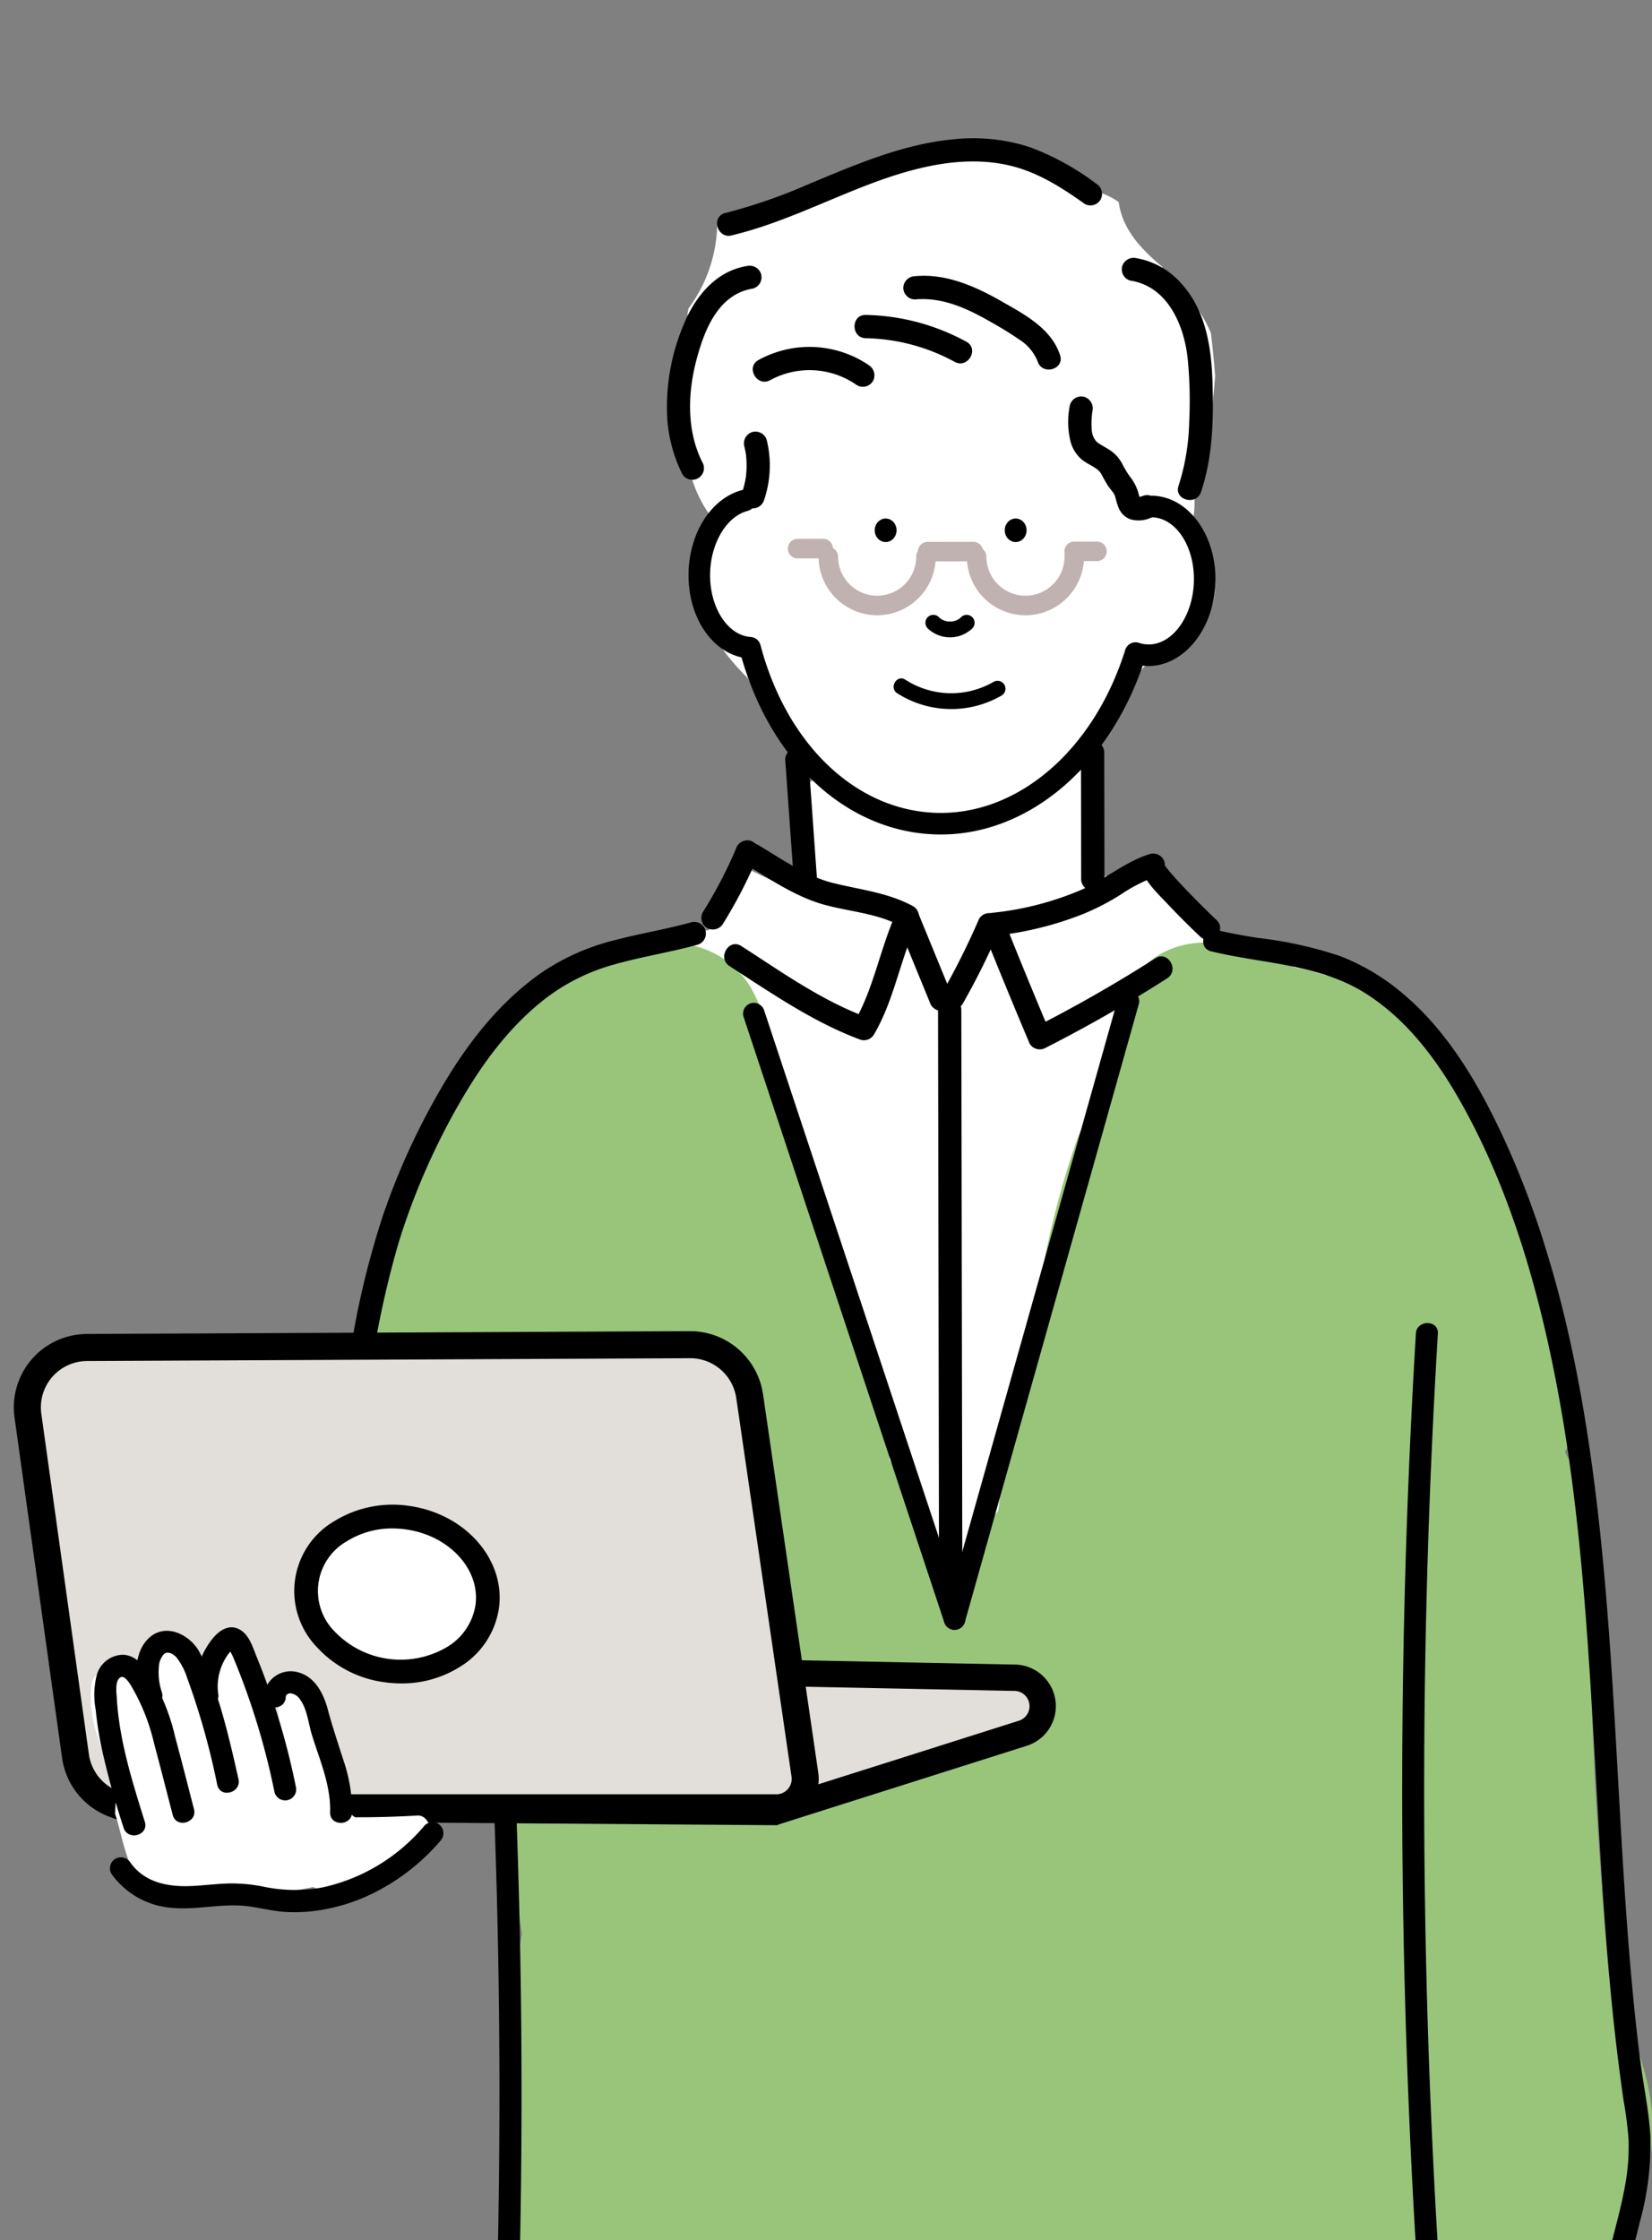 <svg xmlns="http://www.w3.org/2000/svg" xmlns:xlink="http://www.w3.org/1999/xlink" width="239" height="324" viewBox="0 0 239 324">
  <rect x="0" y="0" width="239" height="324" fill="#808080" stroke="none"/>
  <defs>
    <clipPath id="clip-path">
      <rect id="長方形_4224" data-name="長方形 4224" width="239" height="324" transform="translate(220 618)" fill="#fff" stroke="#707070" stroke-width="1"/>
    </clipPath>
  </defs>
  <g id="マスクグループ_18" data-name="マスクグループ 18" transform="translate(-220 -618)" clip-path="url(#clip-path)">
    <g id="グループ_10087" data-name="グループ 10087" transform="translate(94.241 -176.688)">
      <g id="グループ_10086" data-name="グループ 10086" transform="translate(98)">
        <g id="グループ_10063" data-name="グループ 10063">
          <path id="パス_4878" data-name="パス 4878" d="M259.5,1168.026a76.9,76.9,0,0,0-.174-8.535q0-.711,0-1.422c.545-5.222.046-10.608,0-15.921q0-.783,0-1.567c0-5.561-6.938-6.605-9.613-3.162-3.309.553-7.089,1.492-9.56,3.455l-.566.18c-4.448,1.417-4.83,7.686-1.54,9.786a4.587,4.587,0,0,0-.586,2.62,49.6,49.6,0,0,1-.251,9.732,7.369,7.369,0,0,0-1.795.287l-4.259-.956c-5.8-1.3-9.454,6.647-4.1,9.731q.646.372,1.317.735.539.666,1.122,1.287a8.828,8.828,0,0,0,8.274,6.281,48.092,48.092,0,0,0,15.649-1.93C257.737,1177.352,260.895,1172.522,259.5,1168.026Z" fill="#fff"/>
          <g id="グループ_10062" data-name="グループ 10062">
            <path id="パス_4879" data-name="パス 4879" d="M244.084,1148.991a86.426,86.426,0,0,1-.039,9.974,20.673,20.673,0,0,1-.467,4.01c-.218.819-.627,1.834-1.584,1.965-1.989.273-3.227-1.956-3.739-3.486a28.712,28.712,0,0,1-1.084-6.793,29.986,29.986,0,0,0-1.3-7.919,1.7,1.7,0,0,0-2.036-1.157,1.67,1.67,0,0,0-1.157,2.037c1.852,5.038.67,10.707,2.764,15.7,1.113,2.653,3.44,5.108,6.551,4.933,3.535-.2,4.81-3.556,5.148-6.581a77.728,77.728,0,0,0,.256-12.682c-.112-2.119-3.424-2.133-3.311,0Z"/>
            <path id="パス_4880" data-name="パス 4880" d="M258.609,1139.292q.334,10.533.671,21.068l.168,5.266a35.937,35.937,0,0,1,.013,4.778,5.83,5.83,0,0,1-4.074,4.988,52.179,52.179,0,0,1-8.576,2.025l-5.094,1.035a18.776,18.776,0,0,1-4.912.707c-2.673-.181-4.485-2.951-6.036-4.814-1.075-1.292-2.157-2.578-3.225-3.876a10.656,10.656,0,0,1-2.129-3.419,3.455,3.455,0,0,1,.371-3.212c.82-.959,2.285-.64,3.315-.228a27.557,27.557,0,0,1,3.924,2.385,8.923,8.923,0,0,0,4.894,1.522c2.126-.066,2.135-3.378,0-3.311a7.039,7.039,0,0,1-4.024-1.582,18.072,18.072,0,0,0-4.3-2.343,6.229,6.229,0,0,0-4.919.273,5.471,5.471,0,0,0-2.607,3.589c-.745,3.356,1.094,6.187,3.133,8.668,1.2,1.463,2.423,2.913,3.635,4.369a22.661,22.661,0,0,0,3.268,3.428,8.248,8.248,0,0,0,4.7,1.863,22.256,22.256,0,0,0,5.633-.793c3.608-.734,7.24-1.394,10.829-2.215,2.761-.632,5.743-1.638,7.583-3.921,2.291-2.842,2.019-6.483,1.909-9.916q-.42-13.167-.839-26.334c-.068-2.126-3.38-2.135-3.311,0Z"/>
          </g>
        </g>
        <path id="パス_4881" data-name="パス 4881" d="M151.255,1423.812a9.873,9.873,0,0,0-13.3-3.486,83.226,83.226,0,0,1-22.417,8.359,8.621,8.621,0,0,0-6.554-2.633c-5.007.225-10.041,4.284-9.719,9.719l.218,3.676c.285,4.794,4.244,10.33,9.719,9.719a102.05,102.05,0,0,0,38.564-12.056A9.857,9.857,0,0,0,151.255,1423.812Z" fill="#fff"/>
        <path id="パス_4882" data-name="パス 4882" d="M256.174,1429.415c-3.389-3.389-10.457-4.128-13.745,0-.007.01-.548.593-.839.946l-.4.26-.353.106c-.079-.006-.353.008-.831.042-.565-.036-1.155-.062-1.721-.064,1.849.008.094-.006-.447-.128-.717-.162-1.427-.353-2.127-.578-.136-.044-.9-.355-1.316-.516-.516-.277-1.473-.768-1.433-.746q-.915-.5-1.8-1.048a22.2,22.2,0,0,1-3.106-2.14,43.911,43.911,0,0,1-6.168-6.511c-3.012-4.29-8.5-6.292-13.3-3.486-4.245,2.483-6.518,8.979-3.487,13.3,6.119,8.717,14.184,15.64,24.207,19.455,8.731,3.323,20.649,2.659,26.865-5.144C259.441,1439.058,260.18,1433.421,256.174,1429.415Z" fill="#fff"/>
        <g id="グループ_10071" data-name="グループ 10071">
          <path id="パス_4883" data-name="パス 4883" d="M148.506,1407.127l-24.725,2.041c-3.866-2.8-10.387-2.213-11.992,3.784-.246.918-.195.867-.554,1.328a17.266,17.266,0,0,1-2.763,2.634c-1.31,1.068-4.133,3.052-5.87,4.575-3.318,2.909-4.789,7.289-3.109,11.485,1.532,3.829,5.246,5.928,9.052,6.968,14.151,3.868,28.825-5.458,41.2-11.1,2.693-1.227,3.968-4.78,3.59-7.634.624-.9,1.228-1.82,1.8-2.76C157.967,1413.786,154.241,1406.653,148.506,1407.127Z" fill="#e5b7ad"/>
          <path id="パス_4884" data-name="パス 4884" d="M206.094,1408.654l24.756,1.631c3.819-2.863,10.349-2.385,12.053,3.585.261.913.209.863.576,1.319a17.257,17.257,0,0,0,2.806,2.588c1.327,1.045,4.183,2.982,5.944,4.476,3.366,2.855,4.91,7.209,3.3,11.433-1.469,3.854-5.148,6.014-8.936,7.117-14.084,4.1-28.912-4.98-41.373-10.412-2.713-1.183-4.047-4.714-3.716-7.574-.639-.892-1.258-1.8-1.845-2.73C196.745,1415.469,200.352,1408.276,206.094,1408.654Z" fill="#e5b7ad"/>
          <path id="パス_4885" data-name="パス 4885" d="M237.913,1391.931c-1.862-3.642-4.016-7.084-5.859-10.723a104.145,104.145,0,0,1-1.317-11.494l.948-21.1a6.182,6.182,0,0,0-.083-1.3c1.547-10.134,2.612-20.211.784-30.555,0-.026-.012-.049-.016-.074a8.227,8.227,0,0,0,1.219-4.039q.427-12.2.715-24.4a5.367,5.367,0,0,0,.182-2.232q-.054-.4-.107-.81,1.379-61.111-.664-122.235c-.239-7.121-.418-14.257-.824-21.371a24.6,24.6,0,0,0-2.33-9.879v-.139a31.594,31.594,0,0,1-1.507-11.789,8.129,8.129,0,0,1-3.593.763l-3.4.028a10.87,10.87,0,0,1-5.944-1.73c-.594-.031-1.191-.044-1.786-.021q-15.995.6-31.976,1.5-31.962,1.786-63.845,4.723a8.935,8.935,0,0,0-1.013.152c-4.418-1.857-10.867.41-11.05,6.728L106.1,1144a7.73,7.73,0,0,0-1.109,3.9l-.353,36a8.384,8.384,0,0,0-.686,1.14,3.259,3.259,0,0,1,.677,2.057c.066,9.724-.262,19.433-1.043,29.11a3.119,3.119,0,0,1,2.218,3.1c.119,14.422.221,28.844,0,43.265,4.56,4.456,3.211,15.061,2.849,20.293-.206,2.982-.5,5.953-.85,8.918.042.276.081.552.124.827a5.26,5.26,0,0,0,.505,1.545q-.507,19.82.219,39.639c3.89,3.417,2.7,10.894,2.347,15.43-.066.844-.126,1.714-.186,2.6,1.735,6.259,1.249,12.926,2.284,19.394,1.513,9.452,3.824,18.527,2.258,28.146a3.77,3.77,0,0,1-.172.666c2.182,4.482,6.773,5.612,11.581,6.046a18.1,18.1,0,0,0,5.931,3.918c6.943,2.823,14.469.751,20.7-2.85a7.4,7.4,0,0,0,2.723-2.616,13.9,13.9,0,0,0,1.817-.725,3.408,3.408,0,0,1,.569-3.51,9.185,9.185,0,0,0,1.75-5.01c-.011-.1-.018-.19-.032-.288a2.453,2.453,0,0,1,.117-1.154c.035-1.31-.028-2.6-.072-3.756-.132-3.507-.6-7-.626-10.514a66.068,66.068,0,0,1,1.064-10.372c-.371-3.872-.746-7.743-1.165-11.609a46.173,46.173,0,0,0-1.994-9.873q4.96-38.757,8.1-77.711a3.455,3.455,0,0,1-1.385-3.448,231.618,231.618,0,0,0,3.078-26.407c-.054-.17-.109-.341-.177-.506a3.279,3.279,0,0,1-1.376-2.146,8.318,8.318,0,0,0-1.594-1.357c.16-.873.316-1.747.48-2.62q.523-2.793,1.079-5.58c.183-3.192.485-6.381.718-9.583a72.718,72.718,0,0,0,.207-9.182,36.041,36.041,0,0,0-.862-5.023,3.444,3.444,0,0,1-.375-1.583l-.013-1.568c-.033-3.963,5.433-4.51,6.679-1.448.246-.987.491-1.975.742-2.961,2.713,12.036,3.574,24.529,4.393,36.938.074,2.649.238,5.268.534,7.853.223,3.1.47,6.182.767,9.245.268,14.907.377,29.819.581,44.724a6.92,6.92,0,0,0,2.887,5.79c-1.8,8.968,1.318,19.754,3.25,28.278.077,8.862.164,17.725.31,26.586a2.663,2.663,0,0,1,2.027,2.375c1.913,12.178,2.149,24.455,2.708,36.745a3.109,3.109,0,0,1-.909,2.468c.318,1.5.654,2.995,1.027,4.486.865,3.464,4.061,5.2,7.338,5.491l13.669,1.221a8.424,8.424,0,0,0,4.206.805A3.2,3.2,0,0,1,218,1408.6c3.445-.045,6.893-.283,10.325-.578,1.836-.158,3.686-.308,5.508-.588.381-.059.769-.15,1.154-.211a2.926,2.926,0,0,1,2.736-.979C240.964,1402.293,240.233,1396.47,237.913,1391.931Z" fill="#fff"/>
          <path id="パス_4886" data-name="パス 4886" d="M227.3,1115.6a9.445,9.445,0,0,1,1.285-5.286,3.548,3.548,0,0,0-.89-.1L110,1113.642a4.118,4.118,0,0,0-.7.083,3.877,3.877,0,0,0-1.024-.392,11.737,11.737,0,0,1,1.157,4.388,9.542,9.542,0,0,1-1.537,5.706,4.062,4.062,0,0,0,1.781.243c.351.061.7.112,1.047.144,5.712.522,11.847-.309,17.582-.527l35.882-1.369,35.882-1.368,18.606-.709c3.334-.127,6.5-.067,9.185-1.3A11.883,11.883,0,0,1,227.3,1115.6Z" fill="#c0b2b0"/>
          <path id="パス_4887" data-name="パス 4887" d="M158.107,1120c-7.674.049-15.325.673-22.971,1.277-3.848.305-7.7.573-11.548.874q-2.869.223-5.736.485a49.912,49.912,0,0,0-5.063.554,18.782,18.782,0,0,1-3.009.54c-.366.011-.214-.1.015.069.057.041.467.494.28.234-.147-.206.088.257.028.082-.019-.057-.043-.113-.059-.171-.045-.17-.1-.337-.133-.509s-.071-.363-.1-.546c-.016-.088-.028-.177-.041-.266.009.064.029.237,0-.055-.054-.466-.093-.933-.122-1.4-.064-1.016-.084-2.036-.07-3.054.011-.9.058-1.795.14-2.691.007-.08.018-.16.027-.24,0,.045-.046.29,0,.039.021-.126.04-.252.068-.377.025-.11.063-.218.087-.327.034-.16-.161.294-.076.175.195-.275-.428.379-.415.391a10.67,10.67,0,0,0,2.139-.526c.829-.184,1.663-.34,2.5-.473,1.686-.267,3.389-.424,5.093-.531,6.948-.439,13.929-.113,20.887-.387q11.645-.459,23.292-.875,23.175-.829,46.357-1.494a66.04,66.04,0,0,0,6.834-.482,56.42,56.42,0,0,1,6.612-.635c.422-.005.843.006,1.265.039.282.023.069,0,.009-.005.074.011.155.022.229.04s.171.043.257.062c.295.063-.023.034-.027-.031s.282.248.06.011c-.179-.192.029.027.066.074.16.2.093.053.253.34a4.289,4.289,0,0,1,.448,1.172,20.19,20.19,0,0,1,.155,6.8c-.082.87-.211,1.9-.289,2.469l1.335-1.017c-17.887-1.146-35.81-.353-53.706.11-5.02.13-10.04.232-15.061.26a1.386,1.386,0,0,0,0,2.77c17.913-.1,35.812-1.17,53.728-.931,5.017.066,10.032.24,15.039.561a1.384,1.384,0,0,0,1.335-1.017,47.367,47.367,0,0,0,.565-6.81c-.018-2.222-.193-5.053-1.891-6.711-1.33-1.3-3.755-1-5.437-.873-2.283.169-4.545.523-6.817.8-3.09.374-6.259.277-9.369.368q-6.051.177-12.1.366-12.3.384-24.6.814-12.222.428-24.441.9c-3.833.148-7.666.339-11.5.352-3.615.011-7.23-.052-10.844.069a60.677,60.677,0,0,0-10.7,1.168c-.815.175-1.64.358-2.434.612a1.853,1.853,0,0,0-1.232.878,5.867,5.867,0,0,0-.481,2.232,34.714,34.714,0,0,0-.036,5.945c.1,1.4.107,3.858,1.5,4.7,1.022.614,2.492.226,3.572.007.519-.106,1.041-.213,1.556-.337.081-.019.166-.032.248-.047-.486.088.2-.02.315-.033q.9-.1,1.8-.186c4.037-.4,8.083-.71,12.129-1.007,8.033-.589,16.06-1.354,24.11-1.676q2.988-.12,5.98-.141A1.386,1.386,0,0,0,158.107,1120Z"/>
          <path id="パス_4888" data-name="パス 4888" d="M107.03,1125.4a462.885,462.885,0,0,0-3.615,56.863c-.149,19.047.591,38.074,1.268,57.1.669,18.8,1.275,37.6,2.139,56.391s1.976,37.548,3.672,56.27c.714,7.876,1.894,15.688,2.761,23.546.864,7.84,1.533,15.969.242,23.8a40.741,40.741,0,0,1-1.2,5.183c-.546,1.8,1.981,2.744,2.952,1.245a4.239,4.239,0,0,1-1.181.752.87.87,0,0,1,.255.015c.3.11-.021-.006.036,0,.177.026.353.056.529.087.906.158,1.806.352,2.7.547,2.581.561,5.151,1.171,7.721,1.778,2.666.63,5.33,1.267,8,1.874a41.232,41.232,0,0,0,5.271,1.042,24.287,24.287,0,0,0,8.986-.825,15.052,15.052,0,0,0,7.65-5.689c5.107-6.886,5.588-15.681,5.349-23.946-.126-4.317-.461-8.628-.5-12.948-.048-4.92.455-9.848.758-14.756q1.015-16.45,1.845-32.914c1.114-21.851,2.035-43.712,2.917-65.573.4-9.769.58-19.527.8-29.3.211-9.4.617-18.905,2.693-28.1q.729-3.227,1.768-6.366H167.73a328.211,328.211,0,0,1,7.148,41.707c1.557,14.413,2.4,28.909,3.459,43.365,2.1,28.837,4.251,57.685,7.746,86.393.95,7.8,1.754,15.553,2.24,23.4.481,7.789,1.161,15.571,3.156,23.139a1.674,1.674,0,0,0,1.558,1.186,199.668,199.668,0,0,0,38.049.9q2.236-.162,4.469-.375a12.733,12.733,0,0,0,3.515-.451,2.463,2.463,0,0,0,1.382-1.9c.442-2.072-.089-4.443-.419-6.488-1.027-6.369-2.635-12.644-4.106-18.921-.5-2.134-1.027-4.269-1.4-6.43-.059-.345-.027-.215-.015-.082-.032-.336-.05-.672-.071-1.008q-.15-2.43-.187-4.865c-.05-3.005.012-6.01.141-9.012.535-12.509,1.856-24.949,2.206-37.472.354-12.7.512-25.408.574-38.114.125-25.6.178-51.226-.12-76.828-.295-25.362-1.442-50.76-5.061-75.888q-.68-4.715-1.478-9.409c-.348-2.045-3.461-1.178-3.115.858,4.178,24.6,5.73,49.553,6.262,74.473.536,25.126.342,50.285.315,75.415-.027,24.78-.07,49.6-1.993,74.313-.469,6.032-.909,12.073-.97,18.126a56.208,56.208,0,0,0,.583,11.37c1.116,5.66,2.629,11.244,3.858,16.881.63,2.888,1.254,5.793,1.651,8.724a21.625,21.625,0,0,1,.237,2.852c0,.185-.007.369-.013.554-.014.41-.009-.027-.006.144a1.271,1.271,0,0,1-.091.357c-.006,0,.306-.432.325-.453.14-.15.472-.1.314-.21s-.7.069-.928.093q-1.115.114-2.232.216-2.371.216-4.749.376-4.615.308-9.24.4-9.247.186-18.486-.49-4.612-.337-9.205-.891l1.557,1.186a107.928,107.928,0,0,1-2.942-20.7c-.449-6.949-.942-13.85-1.816-20.761-1.828-14.461-3.3-28.964-4.583-43.483-1.269-14.386-2.347-28.788-3.4-43.191s-1.917-28.835-3.325-43.207a340.488,340.488,0,0,0-7.685-46.659,1.629,1.629,0,0,0-3.114,0c-5.848,17.578-4.264,36.737-4.987,54.967-.864,21.771-1.757,43.542-2.812,65.3q-.8,16.461-1.744,32.914c-.57,9.809-1.642,19.658-1.206,29.488.368,8.309,1.4,17.273-1.62,25.233-1.225,3.224-3.373,6.636-6.4,8.436-2.731,1.625-6.008,1.757-9.1,1.742-.426,0-.851,0-1.276-.034.554.039-.43-.078-.629-.115-.878-.164-1.75-.357-2.621-.55-2.576-.571-5.144-1.185-7.712-1.792-2.667-.63-5.333-1.266-8.008-1.864a32.186,32.186,0,0,0-5.248-1,1.923,1.923,0,0,0-1.908.827l2.951,1.244c2.231-7.372,2.249-15.263,1.717-22.881-.552-7.9-1.8-15.725-2.712-23.586-2.135-18.454-3.076-37.1-4-55.649-.939-18.823-1.578-37.658-2.237-56.491-.666-19.044-1.5-38.086-1.549-57.145a498.664,498.664,0,0,1,2.781-57.314q.395-3.48.853-6.951c.271-2.055-2.961-2.035-3.23,0Z"/>
          <g id="グループ_10068" data-name="グループ 10068">
            <path id="パス_4889" data-name="パス 4889" d="M141.345,1117.069a3.475,3.475,0,0,0-1.337-1.862,6.5,6.5,0,0,1,.213-.723.95.95,0,0,0-.669-1.158,16.111,16.111,0,0,0-4.615-.268,1.976,1.976,0,0,0-2.12-.245,1.063,1.063,0,0,0-.681.784.972.972,0,0,0-.3,1.266c-.112,0-.226.01-.34.025a.963.963,0,0,0-.9,1.2c.07.3.157.587.233.882a3.572,3.572,0,0,0-.7,1.377,11.728,11.728,0,0,0-.03,5.707,18.155,18.155,0,0,0,.422,2.121,3.449,3.449,0,0,0,1.87,2.212,3.6,3.6,0,0,0,4.137.486,3.716,3.716,0,0,0,4.507-2.969,4.725,4.725,0,0,0,.942-2.455A16.955,16.955,0,0,0,141.345,1117.069Z" fill="#fff"/>
            <path id="パス_4890" data-name="パス 4890" d="M209.977,1125.06q-.7-3.827-1.408-7.652-.014-1.937-.028-3.873a.861.861,0,0,0-.863-.9.764.764,0,0,0-.524-.493,3.866,3.866,0,0,0-3.553-2.209c-.114-.043-.217-.1-.34-.131-1.774-.494-4.357.658-4.629,2.679a29.866,29.866,0,0,0,.868,12.819,3.543,3.543,0,0,0,2.344,2.491,3.757,3.757,0,0,0,3.671,3.028c1.859,0,4.006-1.787,3.75-3.812l-.1-.777A.974.974,0,0,0,209.977,1125.06Z" fill="#fff"/>
            <g id="グループ_10064" data-name="グループ 10064">
              <path id="パス_4891" data-name="パス 4891" d="M130.01,1114.711q.044,5.1.085,10.209" fill="#fff"/>
              <path id="パス_4892" data-name="パス 4892" d="M128.626,1114.711l.084,10.209a1.386,1.386,0,0,0,2.77,0q-.043-5.1-.085-10.209a1.385,1.385,0,0,0-2.769,0Z"/>
            </g>
            <g id="グループ_10065" data-name="グループ 10065">
              <path id="パス_4893" data-name="パス 4893" d="M140.791,1113.274l1.665,11.529" fill="#fff"/>
              <path id="パス_4894" data-name="パス 4894" d="M139.456,1113.642l1.665,11.529a1.393,1.393,0,0,0,1.7.967,1.419,1.419,0,0,0,.967-1.7q-.831-5.765-1.664-11.529a1.393,1.393,0,0,0-1.7-.967,1.421,1.421,0,0,0-.967,1.7Z"/>
            </g>
            <g id="グループ_10066" data-name="グループ 10066">
              <path id="パス_4895" data-name="パス 4895" d="M198.811,1111.418a69.943,69.943,0,0,0,.914,12.228" fill="#fff"/>
              <path id="パス_4896" data-name="パス 4896" d="M197.426,1111.418a73.309,73.309,0,0,0,.964,12.6,1.4,1.4,0,0,0,1.7.967,1.419,1.419,0,0,0,.967-1.7,69.037,69.037,0,0,1-.864-11.859,1.386,1.386,0,0,0-2.77,0Z"/>
            </g>
            <g id="グループ_10067" data-name="グループ 10067">
              <path id="パス_4897" data-name="パス 4897" d="M208.264,1112.021l1.545,11.548" fill="#fff"/>
              <path id="パス_4898" data-name="パス 4898" d="M206.879,1112.021l1.545,11.548a1.43,1.43,0,0,0,1.385,1.384c.671,0,1.484-.638,1.384-1.384l-1.544-11.548a1.432,1.432,0,0,0-1.385-1.385c-.671,0-1.484.638-1.385,1.385Z"/>
            </g>
          </g>
          <path id="パス_4899" data-name="パス 4899" d="M166.716,1138.9q.156,18.717.31,37.434a1.612,1.612,0,0,0,3.223,0q-.154-18.717-.31-37.434a1.612,1.612,0,0,0-3.223,0Z"/>
          <g id="グループ_10069" data-name="グループ 10069">
            <path id="パス_4900" data-name="パス 4900" d="M117.223,1405.292a20.266,20.266,0,0,1-6.036,7.185c-2.461,2.042-5.2,3.89-7.741,6.1-2.225,1.941-4.343,4.284-5.135,7.2-.936,3.446.265,6.958,2.1,9.884a16.618,16.618,0,0,0,9.264,7.333,25.179,25.179,0,0,0,11.883.192c8.38-1.571,16.167-5.489,23.826-9.076,1.749-.819,3.536-1.564,5.276-2.4a9.6,9.6,0,0,0,5.442-5.876c.853-2.81.822-5.985.951-8.9q.215-4.809.076-9.626-.069-2.446-.231-4.89a1.625,1.625,0,0,0-1.589-1.589,1.6,1.6,0,0,0-1.589,1.589,132.862,132.862,0,0,1-.089,18.589c-.177,2.345-.344,4.945-2.267,6.573-1.559,1.32-3.674,1.982-5.513,2.822-7.155,3.27-14.2,6.919-21.835,8.959a28.287,28.287,0,0,1-11.129,1.1,13.282,13.282,0,0,1-8.489-4.644,16.4,16.4,0,0,1-2.645-4.485,11.371,11.371,0,0,1-.35-1.112c-.047-.177-.088-.357-.125-.537-.023-.116-.1-.556-.083-.462.018.139-.025-.308-.029-.372-.009-.143-.015-.285-.017-.428a8.528,8.528,0,0,1,.053-1.036c.02-.189-.008.067-.012.086.015-.088.029-.177.047-.264.032-.153.064-.305.1-.457a9.871,9.871,0,0,1,.3-.949c.105-.287-.085.166.046-.111.067-.141.133-.282.2-.421.155-.3.326-.595.509-.88s.361-.537.557-.8c-.161.212.043-.051.1-.122.122-.147.246-.294.372-.438.476-.539.985-1.049,1.511-1.539,2.358-2.192,4.685-3.751,7.238-5.763a29.409,29.409,0,0,0,6.715-6.879,14.961,14.961,0,0,0,1.068-1.958,1.638,1.638,0,0,0-.57-2.174,1.6,1.6,0,0,0-2.174.57Z"/>
            <path id="パス_4901" data-name="パス 4901" d="M96.531,1429.563c-2.368,4.28-1.49,9.424,1.263,13.31a17.773,17.773,0,0,0,5.381,5.019,19.5,19.5,0,0,0,8.1,2.455c6.242.62,12.533-1.2,18.291-3.442a67.984,67.984,0,0,0,14.59-7.548A36.266,36.266,0,0,0,156.133,1426a1.63,1.63,0,0,0-.57-2.174,1.6,1.6,0,0,0-2.174.57c-4.394,8.942-13.186,14.534-22.061,18.374-8.675,3.753-21.545,7.993-29.318.212-3.052-3.056-4.955-7.807-2.735-11.819.991-1.791-1.752-3.4-2.744-1.6Z"/>
            <path id="パス_4902" data-name="パス 4902" d="M119.565,1415.115c.144.012.289.024.433.039.045.005.414.055.164.018q.387.059.771.137a14.91,14.91,0,0,1,1.6.422q.374.122.738.262c.064.024.366.143.169.062.134.055.266.117.4.177a15.447,15.447,0,0,1,1.461.775,13.455,13.455,0,0,1,4.354,4.212,1.656,1.656,0,0,0,2.86-1.671,17,17,0,0,0-12.943-7.744,1.668,1.668,0,0,0-1.656,1.655,1.69,1.69,0,0,0,1.656,1.656Z"/>
          </g>
          <g id="グループ_10070" data-name="グループ 10070">
            <path id="パス_4903" data-name="パス 4903" d="M238.989,1413.739c4.007,3.634,9.123,5.8,12.659,9.881a9.31,9.31,0,0,1,1,1.348,9.968,9.968,0,0,1,.787,1.519,7.5,7.5,0,0,1,.484,3.677c-.274,3.022-2.362,6.081-4.657,8.137a13.729,13.729,0,0,1-4.324,2.748,20.557,20.557,0,0,1-5.757.965,31.388,31.388,0,0,1-10.834-1.611c-7.31-2.3-13.947-6.26-21.1-8.955a8.489,8.489,0,0,1-2.424-.993,9.485,9.485,0,0,1-1.843-1.964,12.52,12.52,0,0,1-1.838-4.771c-.678-3.579-.357-7.286-.475-10.906-.067-2.04-3.245-2.049-3.178,0,.224,6.859-.8,15.225,5.27,20.035a9.574,9.574,0,0,0,2.935,1.4c.952.344,1.894.714,2.829,1.1,1.855.767,3.677,1.615,5.5,2.462,3.724,1.734,7.44,3.51,11.306,4.913a38.335,38.335,0,0,0,11.8,2.478,28.114,28.114,0,0,0,6.4-.547,15.592,15.592,0,0,0,5.793-2.409c5.722-3.855,10.017-11.461,6.5-18.147-1.56-2.965-4.278-5.159-6.945-7.085-1.366-.986-2.774-1.913-4.162-2.869a30.4,30.4,0,0,1-3.472-2.656c-1.512-1.371-3.766.869-2.247,2.247Z"/>
            <path id="パス_4904" data-name="パス 4904" d="M255.7,1431.853c2,3.474.883,7.619-1.466,10.676-2.925,3.8-7.41,5.516-12.111,5.687-5.7.208-11.309-1.517-16.578-3.538a62.983,62.983,0,0,1-13.2-6.772,32.8,32.8,0,0,1-10.838-11.878c-.933-1.821-3.676-.215-2.744,1.6,5.032,9.827,15.036,15.791,24.972,19.734,10.1,4.008,24.341,7.428,32.451-2.23,3.47-4.133,5.088-9.964,2.256-14.887a1.59,1.59,0,0,0-2.744,1.6Z"/>
            <path id="パス_4905" data-name="パス 4905" d="M235.136,1412.85a17,17,0,0,0-12.826,7.935,1.656,1.656,0,0,0,2.859,1.671c.15-.244.3-.485.468-.721.066-.094.134-.186.2-.28.315-.445-.088.1.106-.143a14.546,14.546,0,0,1,1.084-1.218,11.987,11.987,0,0,1,2.416-1.931,15.319,15.319,0,0,1,1.429-.791c.1-.05.207-.1.311-.146-.005,0,.388-.17.275-.123.071-.03.486-.186.685-.254a14.691,14.691,0,0,1,1.568-.45q.419-.094.843-.165c.112-.019.226-.037.339-.052-.291.038.242-.02.243-.02a1.7,1.7,0,0,0,1.656-1.656,1.668,1.668,0,0,0-1.656-1.656Z"/>
          </g>
        </g>
        <path id="パス_4906" data-name="パス 4906" d="M257.52,1016.795a13.186,13.186,0,0,0-2.826-4.842,8.916,8.916,0,0,0-2.165-6.222q.027-2.654-.073-5.3a101.3,101.3,0,0,0-3.346-23.572,36.251,36.251,0,0,0-6.27-12.71c-.235-.823-.482-1.642-.759-2.452s-.582-1.619-.907-2.413c-2.679-11.353-8.1-22.21-19.93-25.011a40,40,0,0,0-8.533-.906c-.486-.217-.985-.419-1.509-.593a13.831,13.831,0,0,0-6.988-.482l-1.194-.6a9.682,9.682,0,0,0-1.85-3.76,12.823,12.823,0,0,0-2.254-3.048c-2.567-2.568-5.358-3.111-8.8-3.559a7.619,7.619,0,0,0-2.7.143c-.285-.754-.585-1.5-.91-2.231l-1.989-5.7q1.4-8.934,3.239-17.8c.579-.165,1.152-.347,1.712-.555.335-.081.665-.18.993-.288a2.316,2.316,0,0,1,.571-1.394,7.488,7.488,0,0,1,1.318-1.211,7.386,7.386,0,0,1,2.4-2.285,3.238,3.238,0,0,1,2.48-.1c.113-.075.227-.149.334-.23,4.153-3.131,7.288-8.122,5.521-13.567a16.328,16.328,0,0,0-2.923-5.38,13.813,13.813,0,0,0,.3-5.146,16.838,16.838,0,0,0-.453-2.178,34.852,34.852,0,0,0,1.49-4.618q.579-.587,1.1-1.211c.413-2.839.752-5.685.955-8.544q-.234-3.109-.62-6.209A20.252,20.252,0,0,0,196.977,835a3.133,3.133,0,0,1-1.1-1.746c-.3-.244-.584-.487-.857-.728-2.708-2.4-4.936-5.066-5.411-8.6a7.941,7.941,0,0,0-1.348-.815,20.087,20.087,0,0,0-2.384-.951,14.186,14.186,0,0,0-5.758-3.7,22.581,22.581,0,0,0-4.9-1.247,18.508,18.508,0,0,0-1.745-1.105c-.111-.194-.235-.378-.356-.564-4.044-.752-8.288.143-12.218,1.161a117.126,117.126,0,0,0-13.891,4.6c-4.854,1.928-9.655,3.821-14.574,5.263-.319.274-.624.56-.921.854a21.076,21.076,0,0,1-4.147,11.881c-.049.256-.1.511-.153.766.04.267.083.533.135.794a10.972,10.972,0,0,0,0,1.175,10.6,10.6,0,0,0-.957,1.266l-.147.367a3.292,3.292,0,0,1-.18.448l-.035.088a50.591,50.591,0,0,0,.124,14.969,13.076,13.076,0,0,0,.988,1.137,18.315,18.315,0,0,0,4.8,10.7,9.429,9.429,0,0,0-2.377,3.348c-3,6.99,1.58,13.6,6.346,18.391.143.235.285.471.438.7a5.667,5.667,0,0,0,2.177,1.919,20.63,20.63,0,0,1,3.087,3.946,50.531,50.531,0,0,1,2.989,6.536q.355.858.725,1.7a5.1,5.1,0,0,0-2.347,4.278l-.025,4.824c.149.431.3.859.494,1.274,1.015,2.219-1.23,5.359-3.744,4.224-1.474-.665-2.915-1.4-4.38-2.077a11.284,11.284,0,0,0-4.124,5.58,18.319,18.319,0,0,0-.879,3.559,37.179,37.179,0,0,0-8.5,2.237,45.912,45.912,0,0,0-10.311,5.751,8.758,8.758,0,0,0-6.784,2.914,42.157,42.157,0,0,0-5.689,8.648c-.25.177-.5.36-.746.553a53.788,53.788,0,0,0-12.056,13.393c-.024.7-.1,1.44-.173,2.234a56,56,0,0,1-2.224,9.866,104.79,104.79,0,0,0-3.2,22.357,2.735,2.735,0,0,1-1.413,2.365c.231,4-.583,8.445-.622,11.542,0,.013,0,.025,0,.038q.494,1.758,1.108,3.477c-.08,1.725-.115,3.454-.093,5.185a10.483,10.483,0,0,0,.693,3.657h.426c.068-.037.139-.064.208-.1.026.137.058.276.089.414H257.343A10.666,10.666,0,0,0,257.52,1016.795Z" fill="#fff"/>
        <path id="パス_4907" data-name="パス 4907" d="M87.086,1024.284a3.1,3.1,0,0,1,4.32.3,2.64,2.64,0,0,1,.711,1.5h67.192a12.222,12.222,0,0,0,1.121-13.649q-2.019-3.332-4.04-6.661a12.811,12.811,0,0,0-.087-5.624c-2.272-9.514-6.625-18.374-10.58-27.274l-3.846-15.585q-.355-1.689-.707-3.378a9.564,9.564,0,0,0-.575-1.814l-.414-1.681c-.255-1.03-.479-2.115-.708-3.222a20.056,20.056,0,0,0-1.014-4.455,20.464,20.464,0,0,0-2.042-5.15,13.14,13.14,0,0,0-12.836-6.376,23.155,23.155,0,0,0-15.392,3.337c-5.867,3.678-9.75,9.227-12.6,15.377a17.06,17.06,0,0,0-2.6,2.812c-5.96,8.048-8.325,17.926-9.334,27.727-6,10.49-4.3,23.963-2.887,35.411.383,3.1.988,5.7,3.078,8.03a14.4,14.4,0,0,0,1.368,2.25Z" fill="#99c57a"/>
        <path id="パス_4908" data-name="パス 4908" d="M260.9,1081.278c-.119-.307-.24-.608-.363-.907q-1.936-21.121-2.62-42.326a17.956,17.956,0,0,0,.1-2.273l-.48-20.382a20.246,20.246,0,0,0-3.093-10.126c-.1-.191-.192-.382-.294-.57a9.537,9.537,0,0,0,1.056-5.209c-.777-9.306-1.488-18.977-5.062-27.7a49.131,49.131,0,0,0-9.6-15.391,44.185,44.185,0,0,0-9.538-14.992,18.685,18.685,0,0,0-8.958-5.271,14.821,14.821,0,0,0-2.573-.379,22.514,22.514,0,0,0-4.389-1.114,58.206,58.206,0,0,0-10.005-3.294c-5.025-1.149-11.025.71-13.566,5.52a12.953,12.953,0,0,0-1.509,6.8q-1.443,5.327-2.887,10.653a12.792,12.792,0,0,0-3.742,5.771,132.041,132.041,0,0,0-4.731,17.888c-2.622,11.159-4.68,22.431-6.285,33.808l-.017.054h.01c-.065.463-.127.926-.191,1.39l-1.653,2.082a14.113,14.113,0,0,0-3.425,8.167c-1.606-2.952-3.33-5.835-5.18-8.626a22.324,22.324,0,0,0-9.6-8.085,17.318,17.318,0,0,0-3.412-4.633,19.754,19.754,0,0,0-11.037-5.286,19.343,19.343,0,0,0-5.372.033c-.069-.489-.133-.978-.2-1.466-.824-5.7-6.189-10.372-11.129-12.457-5.175-2.183-12.283-2.556-17.108.969q-.915.671-1.832,1.339c-4.165,3.044-7.415,6.336-8.833,11.488-1.267,4.6-.695,10.728,1.937,14.811.259.4.542.794.836,1.181q2.677,22.153,3.5,44.472a20.839,20.839,0,0,0,2.676,9.352c.044.592.09,1.185.15,1.776.212,2.1.479,4.1.809,6.046-.416,2.176-.763,4.4-1.06,6.714-.809,6.3-.971,12.63-1.155,18.968-.2,6.722-.788,13.57-.523,20.29a27.41,27.41,0,0,0,.357,3.424,22.1,22.1,0,0,0,5.653,20.618,31.7,31.7,0,0,0,8.564,6.333c6.716,3.286,13.453,4.621,20.9,5.1,5.517.355,11.076.419,16.639.395,18.647-1.746,37.226-4.208,55.906-5.577,6.408-1.4,12.655-3.466,19.064-4.858a5.335,5.335,0,0,1,4.883-1.745h.509a3.31,3.31,0,0,1,2.11.693,3.356,3.356,0,0,1,3.571-.277c.526-.016,1.05-.041,1.575-.066a3.642,3.642,0,0,1,1.366-.35c1.991-.128,4-.174,6-.248,2.844-.316,5.682-.709,8.52-1.113.1-.015.192-.02.286-.027a16.468,16.468,0,0,0,4.29-5.08,20.689,20.689,0,0,0,1.174-16.941q-.126-1.518-.253-3.035a34.231,34.231,0,0,0,3.879-7.559C269.2,1100.014,264.484,1090.5,260.9,1081.278Z" fill="#99c57a"/>
        <g id="グループ_10080" data-name="グループ 10080">
          <g id="グループ_10078" data-name="グループ 10078">
            <g id="グループ_10077" data-name="グループ 10077">
              <g id="グループ_10076" data-name="グループ 10076">
                <g id="グループ_10075" data-name="グループ 10075">
                  <g id="グループ_10074" data-name="グループ 10074">
                    <g id="グループ_10072" data-name="グループ 10072">
                      <path id="パス_4909" data-name="パス 4909" d="M163.878,915.388c-.314,0-.625-.006-.94-.018-12.713-.486-23.578-10.494-27.9-25.6-4.6-1.019-7.893-6.249-7.655-12.5.22-5.749,3.4-10.561,7.739-11.7a1.559,1.559,0,1,1,.794,3.016c-2.973.783-5.251,4.487-5.416,8.807-.19,4.967,2.446,9.2,5.877,9.429a1.558,1.558,0,0,1,1.4,1.159c3.77,14.3,13.694,23.828,25.283,24.271,11.886.451,22.937-9.017,27.492-23.57a1.559,1.559,0,0,1,1.983-1.013,4.426,4.426,0,0,0,1.233.227c3.493.139,6.515-3.882,6.708-8.951s-2.5-9.3-6.006-9.437a1.56,1.56,0,1,1,.119-3.117c5.224.2,9.263,5.885,9,12.673s-4.727,12.141-9.945,11.948c-.19-.007-.378-.021-.566-.043C187.966,905.745,176.447,915.387,163.878,915.388Z"/>
                      <path id="パス_4910" data-name="パス 4910" d="M193.809,867.966" fill="none" stroke="#000" stroke-linecap="round" stroke-linejoin="round" stroke-width="3.119"/>
                    </g>
                    <g id="グループ_10073" data-name="グループ 10073">
                      <path id="パス_4911" data-name="パス 4911" d="M230.84,1141.8c.59.253.727,1.456,1.139,2.129a4.008,4.008,0,0,0,2.6,1.887c2.014.381,4.254-.152,6.273-.314,7.01-.561,13.863-2.032,20.787-3.2a1.613,1.613,0,0,0,1.171-1.538c.168-4.022-.252-8.036-.145-12.057.115-4.342,1.312-8.411,2.323-12.6a42.345,42.345,0,0,0,1.536-12.569c-.246-3.805-1.077-7.609-1.543-11.4-1.9-15.416-2.591-30.947-3.489-46.443-.9-15.582-1.977-31.193-4.562-46.6-2.512-14.976-6.524-29.894-13.419-43.487-3.2-6.312-7.206-12.467-12.647-17.082a31.758,31.758,0,0,0-9.29-5.576,59.13,59.13,0,0,0-11.812-2.605c-2-.315-3.983-.66-5.946-1.136-1.994-.482-2.845,2.592-.848,3.075,7.634,1.849,15.641,1.8,22.464,6.156,5.822,3.718,10.1,9.4,13.476,15.332,7.31,12.855,11.475,27.465,14.192,41.92,2.839,15.1,4.023,30.46,4.953,45.781s1.553,30.65,3.192,45.907q.6,5.568,1.4,11.113a54.351,54.351,0,0,1,.721,5.637,30.491,30.491,0,0,1-.433,6.263c-.7,4.2-2.061,8.256-2.849,12.437a54.015,54.015,0,0,0-.5,12.048c.072,1.963.115,3.924.033,5.887l1.17-1.537c-6.591,1.108-13.126,2.565-19.8,3.072-1.894.144-3.769.368-5.67.4-.367.007.1.1-.134-.005.14.063-.219-.114-.279-.167a2.507,2.507,0,0,1-.533-1.033,3.872,3.872,0,0,0-1.924-2.454,1.65,1.65,0,0,0-2.182.572,1.6,1.6,0,0,0,.572,2.181Z"/>
                      <path id="パス_4912" data-name="パス 4912" d="M81.258,1020.762c-2.046-7.79-1.419-15.815-.38-23.708A137.42,137.42,0,0,1,85.46,974.32a99.356,99.356,0,0,1,8.61-19.789c3.234-5.691,7.147-11.1,12.317-15.2a29.046,29.046,0,0,1,10.263-5.153c3.973-1.126,8.066-1.754,12.047-2.852a1.686,1.686,0,0,0-.9-3.248c-3.613,1-7.317,1.609-10.943,2.553a33.1,33.1,0,0,0-10.4,4.5c-5.807,3.951-10.31,9.469-13.951,15.418a101.044,101.044,0,0,0-9.352,19.979,123.575,123.575,0,0,0-5.2,23.228c-1.283,9.293-2.365,18.683.055,27.895.55,2.1,3.8,1.207,3.248-.895Z"/>
                      <path id="パス_4913" data-name="パス 4913" d="M141.358,904.559l1.242,17.448a1.726,1.726,0,0,0,1.685,1.684,1.7,1.7,0,0,0,1.684-1.684q-.621-8.724-1.243-17.448a1.725,1.725,0,0,0-1.684-1.684,1.7,1.7,0,0,0-1.684,1.684Z"/>
                      <path id="パス_4914" data-name="パス 4914" d="M184.144,903.49q.017,9.213.032,18.426a1.686,1.686,0,0,0,3.369,0l-.033-18.426a1.685,1.685,0,0,0-3.368,0Z"/>
                      <path id="パス_4915" data-name="パス 4915" d="M194.919,933.289q-8.54,5.451-17.582,10.047l2.3.6q-3.366-7.971-6.573-16.009l-1.624,2.132a48.607,48.607,0,0,0,13.029-3.175,34.59,34.59,0,0,0,5.414-2.8,23.471,23.471,0,0,1,5.175-2.645q-.448-1.624-.9-3.248c-3.558,1.352.9,5.527,2.161,6.868,1.636,1.745,3.326,3.45,5.067,5.092,1.576,1.486,3.962-.891,2.381-2.382-1.422-1.342-2.8-2.733-4.161-4.14-.9-.931-1.787-1.873-2.621-2.862-.084-.1-.168-.2-.25-.3-.03-.036-.336-.425-.167-.2.127.165-.22-.3-.288-.409a3.238,3.238,0,0,0-.233-.4c.245.272.136.385.089.2a1.6,1.6,0,0,1-1.082,1.791,1.733,1.733,0,0,0,1.176-2.072,1.7,1.7,0,0,0-2.072-1.176c-3.75,1.144-6.706,3.866-10.3,5.332a44.008,44.008,0,0,1-12.421,3.167c-.967.089-2.067,1.023-1.624,2.132q3.372,8.44,6.912,16.813a1.709,1.709,0,0,0,2.3.6q9.033-4.59,17.582-10.046c1.822-1.163.134-4.079-1.7-2.909Z"/>
                      <path id="パス_4916" data-name="パス 4916" d="M135.793,919.83c3.56,2.134,7.117,4.574,11.161,5.7,3.739,1.039,7.774,1.241,11.229,3.148q-.3-1.152-.6-2.3c-2.482,5.259-3.334,11.2-6.287,16.237l1.9-.774c-6.557-2.422-12.348-6.562-18.185-10.319-1.828-1.176-3.518,1.738-1.7,2.909,6.106,3.93,12.132,8.125,18.989,10.658a1.694,1.694,0,0,0,1.9-.774c2.969-5.067,3.8-10.97,6.287-16.237a1.721,1.721,0,0,0-.6-2.3c-3.572-1.971-7.619-2.391-11.516-3.352-3.966-.979-7.416-3.42-10.874-5.492-1.864-1.117-3.559,1.794-1.7,2.908Z"/>
                      <path id="パス_4917" data-name="パス 4917" d="M134.232,917.458q.084-.2-.036.086l-.14.324q-.141.324-.285.647-.252.564-.515,1.124-.564,1.2-1.175,2.374-1.222,2.352-2.631,4.6a1.7,1.7,0,0,0,.6,2.3,1.719,1.719,0,0,0,2.3-.6,69.439,69.439,0,0,0,5.123-9.957,1.688,1.688,0,0,0-1.177-2.072,1.739,1.739,0,0,0-2.072,1.176Z"/>
                      <path id="パス_4918" data-name="パス 4918" d="M157.38,927.717l4.9,11.948a1.738,1.738,0,0,0,2.071,1.177,1.7,1.7,0,0,0,1.177-2.072l-4.9-11.949a1.738,1.738,0,0,0-2.072-1.176,1.7,1.7,0,0,0-1.176,2.072Z"/>
                      <path id="パス_4919" data-name="パス 4919" d="M169.406,927.582a107.729,107.729,0,0,1-5.278,10.594,1.684,1.684,0,1,0,2.908,1.7,107.5,107.5,0,0,0,5.278-10.594,1.73,1.73,0,0,0-.6-2.3,1.7,1.7,0,0,0-2.3.6Z"/>
                      <path id="パス_4920" data-name="パス 4920" d="M163.467,940.669q.03,16.5.059,32.995.028,16.579.058,33.16l.033,18.642a1.686,1.686,0,0,0,3.369,0l-.059-32.995-.058-33.16-.033-18.642a1.686,1.686,0,0,0-3.369,0Z"/>
                    </g>
                    <path id="パス_4921" data-name="パス 4921" d="M181.124,846.075c-1.248-3.893-5.207-5.945-8.533-7.841-3.782-2.157-8.01-4.018-12.463-3.6a1.73,1.73,0,0,0-1.684,1.684A1.7,1.7,0,0,0,160.128,838c3.792-.356,7.272,1.17,10.506,2.994,1.538.866,3.086,1.758,4.531,2.773a6.636,6.636,0,0,1,2.711,3.2c.659,2.056,3.913,1.177,3.248-.9Z"/>
                    <path id="パス_4922" data-name="パス 4922" d="M167.573,844.118a31.6,31.6,0,0,0-14.559-3.879c-2.169-.042-2.168,3.326,0,3.368a27.9,27.9,0,0,1,12.859,3.419c1.9,1.042,3.6-1.866,1.7-2.908Z"/>
                    <path id="パス_4923" data-name="パス 4923" d="M153.448,847.5a15.3,15.3,0,0,0-15.957-.74c-1.894,1.054-.2,3.965,1.7,2.909a11.91,11.91,0,0,1,12.556.74,1.7,1.7,0,0,0,2.3-.6,1.721,1.721,0,0,0-.6-2.3Z"/>
                    <path id="パス_4924" data-name="パス 4924" d="M133.6,828.734c7.041-1.671,13.506-4.985,20.247-7.515,6.415-2.408,13.6-4.236,20.41-2.483,3.849.99,7.215,3.154,10.419,5.435a1.7,1.7,0,0,0,2.3-.6,1.72,1.72,0,0,0-.6-2.3,37.908,37.908,0,0,0-9.66-5.31,26.579,26.579,0,0,0-10.959-1.13c-7.445.7-14.253,3.681-21.078,6.52a78.627,78.627,0,0,1-11.974,4.143c-2.109.5-1.216,3.749.895,3.248Z"/>
                    <path id="パス_4925" data-name="パス 4925" d="M135.8,833.17c-4.472.717-7.49,4.448-9.109,8.416a30.435,30.435,0,0,0-2.387,13.8,21.215,21.215,0,0,0,2.161,7.862,1.684,1.684,0,1,0,2.908-1.7c-2.332-4.642-2.126-10.114-.8-15.018,1.156-4.288,3.179-9.316,8.125-10.109a1.7,1.7,0,0,0,1.176-2.072,1.724,1.724,0,0,0-2.071-1.176Z"/>
                    <path id="パス_4926" data-name="パス 4926" d="M191.284,835.273c5.4.828,7.773,6.42,8.3,11.272a63.238,63.238,0,0,1,.213,9.345,32.252,32.252,0,0,1-1.533,9.059c-.694,2.058,2.558,2.942,3.248.9,1.726-5.121,1.832-10.654,1.657-16.005-.167-5.059-1-10.321-4.539-14.19a11.249,11.249,0,0,0-6.449-3.624,1.739,1.739,0,0,0-2.072,1.176,1.7,1.7,0,0,0,1.176,2.072Z"/>
                    <path id="パス_4927" data-name="パス 4927" d="M182.552,853.257a11.734,11.734,0,0,0,.147,5.521,5.205,5.205,0,0,0,1.547,2.362,8.951,8.951,0,0,0,1.329.846c.182.1.362.21.537.323.078.05.154.1.232.153.44.276-.091-.092.108.074.105.087.207.178.3.274s.346.423.085.06a5.61,5.61,0,0,1,.368.591,16.523,16.523,0,0,0,.873,1.516c.1.147.211.29.319.432.127.167.255.333.387.495.015.019.213.29.08.1-.114-.168.082.16.114.211.2.318-.029-.18.076.179.142.482.257.98.431,1.453a3.044,3.044,0,0,0,1.665,1.9,4.253,4.253,0,0,0,3.034-.14,1.725,1.725,0,0,0,1.176-2.071,1.7,1.7,0,0,0-2.072-1.177c-.257.09-.516.158-.777.234-.215.04-.222.045-.021.013a2.106,2.106,0,0,1-.264.005c.054.033.387.125.253.057.208.1.186.062.282.281-.059-.134-.168-.495-.046-.042-.038-.141-.091-.279-.131-.42-.077-.268-.14-.541-.224-.807a7.054,7.054,0,0,0-1.169-2.111,13.637,13.637,0,0,1-1.077-1.8,5.694,5.694,0,0,0-1.284-1.606c-.685-.58-1.948-1.156-2.4-1.565a2.687,2.687,0,0,1-.722-1.7,10.137,10.137,0,0,1-.026-1.458c.012-.26.033-.52.059-.779.032-.325.029-.286.06-.5a1.741,1.741,0,0,0-1.176-2.072,1.7,1.7,0,0,0-2.072,1.176Z"/>
                    <path id="パス_4928" data-name="パス 4928" d="M135.439,859.242c.076.319.144.64.2.963.025.151.072.407.021.108.032.184.044.374.059.559a13.558,13.558,0,0,1,.032,1.825c-.015.3-.049.607-.075.91-.015.126-.01.093.016-.1-.013.093-.028.185-.043.278-.022.138-.047.277-.074.414a13.808,13.808,0,0,1-.515,1.9,1.7,1.7,0,0,0,1.176,2.072,1.726,1.726,0,0,0,2.072-1.177,15.485,15.485,0,0,0,.38-8.645,1.7,1.7,0,0,0-2.072-1.176,1.718,1.718,0,0,0-1.176,2.071Z"/>
                  </g>
                </g>
              </g>
            </g>
          </g>
          <path id="パス_4929" data-name="パス 4929" d="M161.965,885.567a4.659,4.659,0,0,0,6.456.012,1.147,1.147,0,1,0-1.622-1.623c-.076.077-.156.149-.238.22-.12.1.047-.053.08-.061a.679.679,0,0,0-.133.09,3.185,3.185,0,0,1-.278.16.835.835,0,0,0-.144.07c.028-.024.245-.093.1-.042a4.164,4.164,0,0,1-.62.173c-.043.008-.086.013-.128.022.327-.067.167-.023.08-.015-.108.009-.215.013-.323.013s-.195,0-.292-.012c-.047,0-.246-.029-.04,0s-.007,0-.039-.01a3.914,3.914,0,0,1-.59-.165c-.121-.043-.1-.107.067.03a.62.62,0,0,0-.116-.056,3.1,3.1,0,0,1-.279-.159c-.044-.028-.086-.064-.132-.09-.112-.063.22.189.053.042-.081-.071-.16-.143-.236-.22a1.147,1.147,0,0,0-1.622,1.622Z"/>
          <path id="パス_4930" data-name="パス 4930" d="M157.577,894.97a14.539,14.539,0,0,0,15.11.305,1.148,1.148,0,0,0-1.158-1.981,12.225,12.225,0,0,1-12.794-.3c-1.245-.8-2.4,1.184-1.158,1.981Z"/>
          <g id="グループ_10079" data-name="グループ 10079">
            <path id="パス_4931" data-name="パス 4931" d="M154.662,883.675a8.488,8.488,0,0,1-8.479-8.464,1.412,1.412,0,0,1,1.41-1.416h0a1.413,1.413,0,0,1,1.413,1.411,5.661,5.661,0,0,0,5.653,5.643h.01a5.652,5.652,0,0,0,5.643-5.663,1.413,1.413,0,0,1,1.411-1.416h0a1.413,1.413,0,0,1,1.413,1.411,8.479,8.479,0,0,1-8.465,8.494Z" fill="#c0b2b0"/>
            <path id="パス_4932" data-name="パス 4932" d="M176.115,883.676a8.479,8.479,0,0,1-8.479-8.464,1.413,1.413,0,0,1,1.411-1.416h0a1.413,1.413,0,0,1,1.413,1.41,5.652,5.652,0,0,0,5.652,5.643h.011a5.652,5.652,0,0,0,5.643-5.663,1.413,1.413,0,0,1,1.411-1.415h0a1.414,1.414,0,0,1,1.414,1.41,8.481,8.481,0,0,1-8.465,8.495Z" fill="#c0b2b0"/>
            <path id="パス_4933" data-name="パス 4933" d="M161.963,875.889a1.413,1.413,0,0,1,0-2.826l6.6-.012h0a1.413,1.413,0,0,1,0,2.827l-6.6.011Z" fill="#c0b2b0"/>
            <path id="パス_4934" data-name="パス 4934" d="M183.162,875.852a1.413,1.413,0,0,1,0-2.827l3.3-.005h0a1.413,1.413,0,0,1,0,2.826l-3.3.006Z" fill="#c0b2b0"/>
            <path id="パス_4935" data-name="パス 4935" d="M143.118,875.452a1.414,1.414,0,0,1,0-2.827l3.768-.007h0a1.414,1.414,0,0,1,0,2.827l-3.769.007Z" fill="#c0b2b0"/>
          </g>
          <path id="パス_4936" data-name="パス 4936" d="M165.852,1030.42a1.559,1.559,0,0,1-1.479-1.069l-29.03-87.563a1.559,1.559,0,1,1,2.96-.981l29.03,87.563a1.558,1.558,0,0,1-.99,1.97A1.524,1.524,0,0,1,165.852,1030.42Z"/>
          <path id="パス_4937" data-name="パス 4937" d="M165.854,1030.42a1.561,1.561,0,0,1-1.5-1.982l25.172-89.408a1.559,1.559,0,0,1,3,.845l-25.172,89.408A1.561,1.561,0,0,1,165.854,1030.42Z"/>
          <path id="パス_4938" data-name="パス 4938" d="M232.6,987.588q-1.553,25.9-1.89,51.85-.334,25.934.555,51.864.447,13.042,1.2,26.072c.244,4.2.736,8.451.691,12.661a15.4,15.4,0,0,1-3.436,9.7c-3.409,4.276-7.908,6.822-13.073,8.554a84.444,84.444,0,0,1-16.818,3.509c-9.471,1.136-18.988,1.178-28.493,1.774-3.319.208-6.65.529-9.976.561-5.313.05-10.626.108-15.939-.035a132.392,132.392,0,0,1-17.908-1.495c-5.14-.845-10.426-2.074-14.94-4.63a22.426,22.426,0,0,1-6.521-5.576,15.528,15.528,0,0,1-3.341-9.819c-.077-4.184.185-8.39.271-12.573q.13-6.426.187-12.854.225-25.872-.766-51.735t-3.2-51.637q-.542-6.321-1.155-12.633a1.639,1.639,0,0,0-1.6-1.6,1.606,1.606,0,0,0-1.594,1.6q2.548,26.248,3.843,52.6,1.282,26.173,1.317,52.389.016,13.19-.282,26.375-.072,3.172-.162,6.343a43.953,43.953,0,0,0,.094,6.18,18.386,18.386,0,0,0,4.471,10.035c7.728,9.072,20.753,10.838,31.945,11.738,5.895.475,11.814.587,17.725.576,3.829-.007,7.653,0,11.474-.24,3.369-.211,6.741-.483,10.116-.6,5.364-.189,10.728-.371,16.083-.76a139.23,139.23,0,0,0,18.39-2.389c5.347-1.117,10.819-2.691,15.508-5.574,5.665-3.483,10.29-9.256,10.882-16.028a42.02,42.02,0,0,0-.116-6.4q-.219-3.339-.417-6.68-.387-6.513-.695-13.031-1.245-26.239-1.234-52.519.011-26.445,1.292-52.867.308-6.355.69-12.705c.122-2.05-3.067-2.043-3.189,0Z"/>
        </g>
        <g id="グループ_10085" data-name="グループ 10085">
          <g id="グループ_10081" data-name="グループ 10081">
            <path id="パス_4939" data-name="パス 4939" d="M174.385,1037.352l-84.531-1.694-44.838,16.226a2.167,2.167,0,0,0,.721,4.2l94.072.688h0c.082-.034,18.822-5.969,35.928-11.394A4.112,4.112,0,0,0,174.385,1037.352Z" fill="#e2deda"/>
            <path id="パス_4940" data-name="パス 4940" d="M140.186,1058.682l-94.463-.69a4.07,4.07,0,0,1-1.355-7.9l45.171-16.346,84.843,1.7a6.014,6.014,0,0,1,1.93,11.746l-19.461,6.17c-8.7,2.756-15.627,4.953-16.375,5.194Zm-50.017-21.115-44.506,16.106c-.1.035-.209.075-.172.294s.161.22.26.221l93.77.685c.987-.318,4.324-1.376,16.181-5.133l19.46-6.169a2.211,2.211,0,0,0-.728-4.317h-.088Z"/>
          </g>
          <g id="グループ_10082" data-name="グループ 10082">
            <path id="パス_4941" data-name="パス 4941" d="M140.066,1056.169H47.257a8.66,8.66,0,0,1-8.576-7.461L31.8,999.444a8.659,8.659,0,0,1,8.535-9.857l87.267-.407a8.658,8.658,0,0,1,8.608,7.408l8,54.79A4.186,4.186,0,0,1,140.066,1056.169Z" fill="#e2deda"/>
            <path id="パス_4942" data-name="パス 4942" d="M140.066,1058.125H47.257a10.661,10.661,0,0,1-10.514-9.146l-6.882-49.264A10.616,10.616,0,0,1,40.325,987.63l87.266-.407h.05a10.664,10.664,0,0,1,10.5,9.082l8,54.79a6.143,6.143,0,0,1-6.078,7.03Zm-12.425-66.988h-.031l-87.267.407a6.7,6.7,0,0,0-6.606,7.63l6.882,49.263a6.732,6.732,0,0,0,6.638,5.775h92.809a2.228,2.228,0,0,0,2.205-2.552l-8-54.79A6.732,6.732,0,0,0,127.641,991.137Z"/>
          </g>
          <g id="グループ_10083" data-name="グループ 10083">
            <ellipse id="楕円形_174" data-name="楕円形 174" cx="11.161" cy="13.179" rx="11.161" ry="13.179" transform="matrix(0.14, -0.99, 0.99, 0.14, 70.581, 1034.464)" fill="#fff"/>
            <path id="パス_4943" data-name="パス 4943" d="M85.825,1038.174a17.43,17.43,0,0,1-2.434-.172,16.1,16.1,0,0,1-9.809-5.1,11.706,11.706,0,0,1,2.572-18.216,16.09,16.09,0,0,1,10.837-2.181c8.13,1.149,13.937,7.8,12.945,14.829h0a11.991,11.991,0,0,1-5.708,8.483A15.737,15.737,0,0,1,85.825,1038.174Zm-1.271-22.412a12.307,12.307,0,0,0-6.574,1.825,8.289,8.289,0,0,0-1.841,13.041,13.208,13.208,0,0,0,16.262,2.3,8.623,8.623,0,0,0,4.144-6.065c.728-5.159-3.772-10.075-10.033-10.959A13.963,13.963,0,0,0,84.554,1015.762Z"/>
          </g>
          <path id="パス_4944" data-name="パス 4944" d="M88.168,1057.281q-4.51.267-9.027.253a3.253,3.253,0,0,1-1.27-1.365H76.332c-.417-1.679-.737-3.38-1.053-5.08-.762-4.1-1.592-8.235-3.68-11.905a1.962,1.962,0,0,0-3.628.983c.022,1.493.112,2.985.259,4.471-.072.422-.119.846-.152,1.271q-.87-2.8-1.716-5.6-1.072-3.561-2.1-7.136a1.955,1.955,0,0,0-1.619-1.395,2,2,0,0,0-1.94.93,5.788,5.788,0,0,0-1.031,2.908,1.868,1.868,0,0,0-.666,1.443,52.039,52.039,0,0,0,1.756,13.077c0,.114,0,.227,0,.341a1.9,1.9,0,0,0-.8-.059,1.883,1.883,0,0,0-.437.122c-.086-.928-.177-1.856-.28-2.782q-.36-3.228-.848-6.44a25.769,25.769,0,0,0-1.223-5.255,14.1,14.1,0,0,0-1.287-2.668A2.446,2.446,0,0,0,53.917,1032a3.4,3.4,0,0,0-1.544.394c-1.578.779-2.119,2.643-2.193,4.27,0,.085,0,.169,0,.254a1.521,1.521,0,0,0-.348,1.112,63.048,63.048,0,0,0,1.981,9.723l.118.728.339,2.087c-.043.008-.088.022-.132.033a133.039,133.039,0,0,1-4.44-14.195,1.954,1.954,0,0,0-3.822.358,1.976,1.976,0,0,0-2.81,1.2c-.628,3.688.44,7.151,1.714,10.577q.665,1.791,1.332,3.579a3.367,3.367,0,0,1,.642.663,38.561,38.561,0,0,0-.341,4.2l-.013.01c.936,2.883,1.343,5.965,2.837,8.669a3.149,3.149,0,0,1,.4,1.242A31.561,31.561,0,0,0,57,1069.053a48.008,48.008,0,0,0,10.289-.46c1.919-.264,3.87-.563,5.788-.973a1.717,1.717,0,0,0,1.317.271c.821-.149,1.636-.317,2.447-.5a17.266,17.266,0,0,0,9.9-3.05,1.891,1.891,0,0,0,.632-2.187,4.379,4.379,0,0,0,1.019-1.22q.493-.356.98-.733C90.555,1059.293,89.564,1057.2,88.168,1057.281Z" fill="#fff"/>
          <g id="グループ_10084" data-name="グループ 10084">
            <path id="パス_4945" data-name="パス 4945" d="M48.708,1058.189c-1.823-5.853-3.713-11.806-4.057-17.967-.041-.723-.3-2.541.586-2.948.711-.326,1.6,1.452,1.875,1.91a29.652,29.652,0,0,1,2.95,7.712c.92,3.426,1.791,6.865,2.684,10.3.516,1.985,3.593,1.143,3.075-.848-.9-3.479-1.784-6.966-2.721-10.436a30.055,30.055,0,0,0-3.691-9.053c-.91-1.353-2.126-2.8-3.9-2.829a4.011,4.011,0,0,0-3.681,2.7,11.458,11.458,0,0,0-.228,5.221,53.5,53.5,0,0,0,.821,5.387,120.06,120.06,0,0,0,3.215,11.7c.608,1.953,3.687,1.12,3.075-.847Z"/>
            <path id="パス_4946" data-name="パス 4946" d="M51.172,1039.439a8.868,8.868,0,0,1-.433-3.614,2.921,2.921,0,0,1,.747-1.9c.6-.49,1.4.037,1.829.512a9.872,9.872,0,0,1,1.557,3.042,106.469,106.469,0,0,1,4.315,15.367c.455,2,3.53,1.154,3.075-.848-.742-3.26-1.484-6.523-2.418-9.735-.437-1.5-.915-2.992-1.454-4.461a23.993,23.993,0,0,0-1.921-4.43c-1.556-2.5-5.059-4.023-7.387-1.544-2.04,2.172-1.81,5.826-.985,8.454.613,1.952,3.692,1.118,3.075-.847Z"/>
            <path id="パス_4947" data-name="パス 4947" d="M59.351,1039.843a7.95,7.95,0,0,1,1.534-6.044c.052-.065.611-.629.6-.649l-.495.054c-.232-.155-.242-.138-.03.054.139.381.372.748.531,1.127q.812,1.932,1.537,3.9a104.877,104.877,0,0,1,4.453,15.655,1.595,1.595,0,0,0,3.075-.848,104.754,104.754,0,0,0-5.693-18.835c-.545-1.331-1-2.964-2.285-3.791-1.526-.986-3.049-.034-4.039,1.2a10.869,10.869,0,0,0-2.376,8.181,1.646,1.646,0,0,0,1.594,1.594c.773,0,1.709-.734,1.594-1.594Z"/>
            <path id="パス_4948" data-name="パス 4948" d="M69.1,1040.1c0-.276.361-.492.674-.5a1.932,1.932,0,0,1,1.41.918c1.027,1.41,1.191,3.465,1.7,5.1,1.13,3.659,2.749,7.284,2.631,11.187-.062,2.052,3.127,2.051,3.189,0a23.085,23.085,0,0,0-1.3-7.637c-.761-2.4-1.565-4.769-2.214-7.2-.606-2.278-1.816-4.733-4.293-5.4a3.909,3.909,0,0,0-4.981,3.54c-.033,2.053,3.156,2.053,3.189,0Z"/>
            <path id="パス_4949" data-name="パス 4949" d="M43.881,1065.72a11.85,11.85,0,0,0,8.918,4.929c3.591.3,7.178-.7,10.765-.25,1.833.232,3.616.707,5.468.827a23.346,23.346,0,0,0,4.762-.217,26.928,26.928,0,0,0,9.118-3.1,30.743,30.743,0,0,0,8.545-6.948,1.636,1.636,0,0,0,0-2.255,1.608,1.608,0,0,0-2.255,0,26.723,26.723,0,0,1-14.744,8.967,21.922,21.922,0,0,1-8.567-.1,23.357,23.357,0,0,0-5.147-.464c-1.681.057-3.352.265-5.032.356-3.441.186-6.932-.376-9.077-3.362a1.641,1.641,0,0,0-2.182-.572,1.608,1.608,0,0,0-.572,2.182Z"/>
          </g>
        </g>
      </g>
      <ellipse id="楕円形_175" data-name="楕円形 175" cx="1.58" cy="1.702" rx="1.58" ry="1.702" transform="translate(271.118 869.685)"/>
      <ellipse id="楕円形_176" data-name="楕円形 176" cx="1.58" cy="1.702" rx="1.58" ry="1.702" transform="translate(252.308 869.685)"/>
    </g>
  </g>
</svg>
